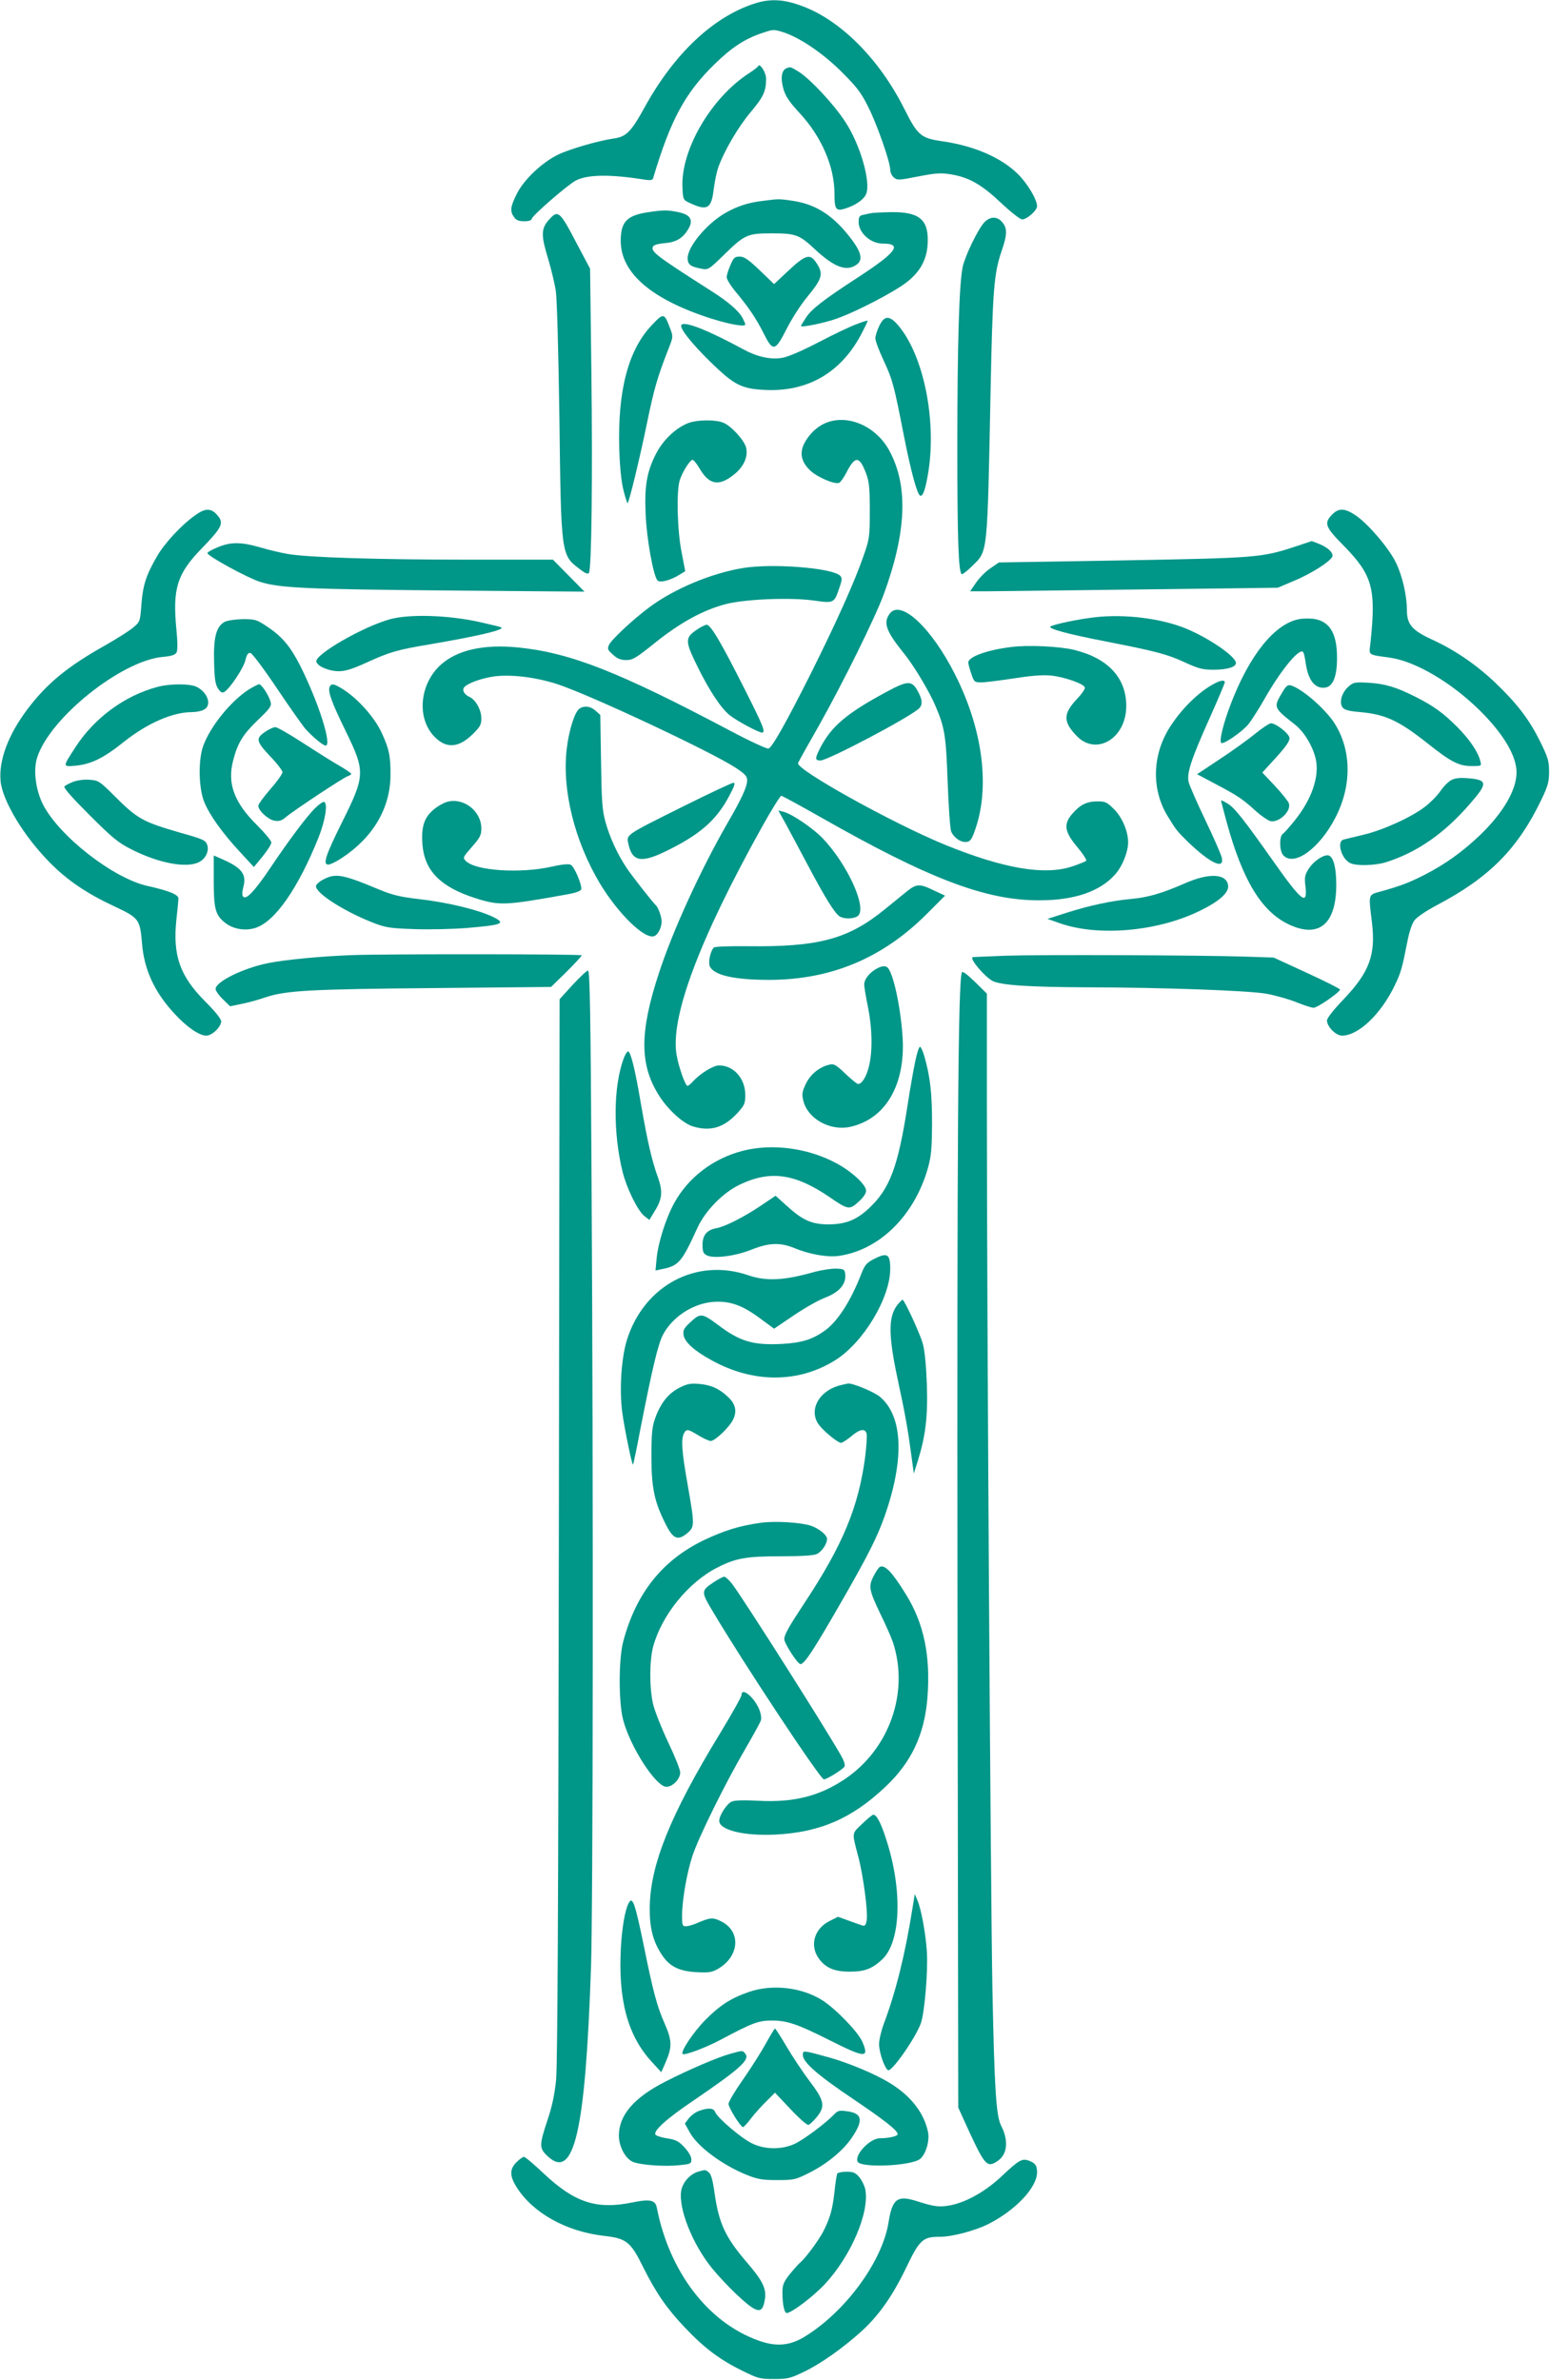 <?xml version="1.0" standalone="no"?>
<!DOCTYPE svg PUBLIC "-//W3C//DTD SVG 20010904//EN"
 "http://www.w3.org/TR/2001/REC-SVG-20010904/DTD/svg10.dtd">
<svg version="1.0" xmlns="http://www.w3.org/2000/svg"
 width="834pt" height="1280pt" viewBox="0 0 834 1280"
 preserveAspectRatio="xMidYMid meet">
<g transform="translate(0,1280) scale(0.1,-0.1)"
fill="#009688" stroke="none">
<path d="M4060 12781 c-223 -72 -433 -270 -592 -559 -72 -131 -99 -158 -166
-167 -83 -12 -235 -56 -300 -87 -87 -43 -183 -134 -221 -210 -35 -69 -38 -94
-15 -126 11 -16 25 -22 55 -22 24 0 39 5 40 13 1 16 195 185 239 207 64 32
186 33 367 4 32 -5 44 -3 47 7 94 315 172 459 331 614 91 89 162 136 255 167
59 20 63 21 113 5 89 -28 215 -113 318 -216 81 -81 103 -110 142 -189 48 -96
117 -294 117 -335 0 -13 8 -32 19 -41 18 -16 25 -16 132 5 97 19 123 20 177
11 96 -16 163 -54 268 -153 52 -49 103 -89 114 -89 26 0 80 48 80 71 0 36 -52
123 -104 174 -90 88 -236 151 -405 175 -117 17 -133 31 -206 176 -136 271
-349 482 -559 555 -95 34 -165 36 -246 10z"/>
<path d="M4079 12444 c-2 -5 -24 -22 -49 -38 -204 -132 -367 -412 -358 -613 3
-67 4 -68 38 -84 95 -45 118 -32 130 72 5 40 16 93 24 117 32 90 109 221 175
299 69 82 83 112 83 180 0 34 -35 87 -43 67z"/>
<path d="M4232 12433 c-27 -11 -33 -53 -17 -110 12 -42 32 -71 90 -134 116
-126 185 -286 185 -430 0 -86 8 -96 57 -81 57 18 102 49 114 80 25 65 -33 266
-113 387 -61 94 -185 226 -247 267 -47 29 -48 30 -69 21z"/>
<path d="M4100 11719 c-76 -9 -136 -29 -200 -66 -99 -58 -200 -180 -200 -241
0 -35 15 -46 73 -57 37 -7 40 -6 120 72 114 112 128 118 262 118 126 0 147 -8
229 -85 104 -97 170 -122 224 -84 35 24 28 63 -21 130 -97 131 -193 195 -322
214 -77 11 -73 11 -165 -1z"/>
<path d="M3490 11659 c-117 -17 -150 -51 -150 -155 0 -173 167 -316 492 -419
100 -31 178 -44 178 -30 0 4 -6 18 -14 34 -20 38 -77 88 -169 146 -296 189
-325 211 -314 238 3 9 26 16 62 19 63 5 100 27 129 77 28 48 12 76 -54 90 -57
12 -80 12 -160 0z"/>
<path d="M4685 11653 c-11 -2 -30 -6 -42 -9 -18 -3 -23 -11 -23 -38 0 -58 64
-116 129 -116 110 0 75 -47 -139 -186 -180 -117 -246 -168 -275 -215 -14 -21
-25 -40 -25 -42 0 -10 126 16 191 39 108 38 315 146 380 198 75 59 110 128
111 220 2 117 -49 157 -197 155 -49 -1 -99 -3 -110 -6z"/>
<path d="M2951 11615 c-40 -46 -40 -83 -1 -209 16 -54 35 -132 41 -174 6 -44
14 -333 19 -682 9 -733 9 -735 107 -809 32 -25 47 -31 52 -22 14 22 20 516 13
1081 l-7 555 -69 130 c-96 184 -103 189 -155 130z"/>
<path d="M5296 11604 c-34 -37 -103 -179 -116 -239 -19 -87 -29 -413 -29 -970
0 -489 6 -665 23 -683 4 -3 29 16 57 44 85 83 81 50 99 944 11 540 18 629 59
749 32 92 32 126 0 160 -27 29 -63 26 -93 -5z"/>
<path d="M3930 11374 c-11 -25 -20 -54 -20 -65 0 -11 22 -47 49 -79 70 -84
111 -145 151 -225 49 -98 61 -95 122 25 26 52 75 129 109 170 87 106 92 128
47 193 -31 43 -56 35 -144 -47 l-79 -74 -77 74 c-62 59 -84 74 -108 74 -27 0
-33 -6 -50 -46z"/>
<path d="M3507 11051 c-127 -133 -184 -353 -175 -665 3 -98 11 -176 23 -224
10 -39 20 -70 22 -68 9 9 64 236 104 429 38 186 56 248 119 409 22 56 22 59 6
101 -32 85 -35 86 -99 18z"/>
<path d="M4731 11047 c-12 -24 -21 -54 -21 -67 0 -13 20 -67 45 -120 48 -103
55 -130 109 -406 37 -187 70 -309 86 -319 15 -9 29 29 45 126 45 282 -26 629
-162 789 -47 55 -75 54 -102 -3z"/>
<path d="M4605 11055 c-33 -12 -125 -56 -205 -98 -91 -47 -164 -78 -194 -82
-62 -10 -135 7 -206 46 -192 104 -319 154 -334 131 -10 -17 53 -97 156 -198
128 -125 168 -145 292 -151 227 -12 405 89 515 290 23 44 41 80 39 82 -2 2
-30 -7 -63 -20z"/>
<path d="M3707 10526 c-68 -25 -139 -91 -178 -168 -49 -96 -62 -174 -55 -323
5 -132 42 -335 64 -357 14 -14 70 1 118 31 l31 19 -19 99 c-24 117 -29 327
-11 389 14 44 52 105 68 111 6 1 24 -20 40 -48 53 -90 107 -97 193 -24 46 40
67 90 57 136 -9 40 -79 117 -122 135 -41 18 -137 17 -186 0z"/>
<path d="M4440 10524 c-46 -20 -87 -60 -112 -108 -27 -53 -17 -100 31 -146 39
-37 131 -76 156 -67 8 4 25 28 39 55 47 92 70 91 106 -4 17 -46 20 -78 20
-202 0 -141 -2 -151 -34 -243 -49 -141 -144 -352 -282 -629 -136 -270 -208
-398 -229 -406 -8 -3 -103 41 -212 99 -598 316 -856 417 -1138 445 -183 18
-325 -14 -413 -93 -111 -100 -131 -277 -42 -379 65 -73 133 -72 211 3 42 41
49 53 49 87 0 46 -30 100 -64 116 -26 11 -40 34 -30 49 12 21 87 49 155 60 92
14 229 -2 349 -41 176 -58 821 -360 958 -449 51 -34 62 -45 62 -68 0 -35 -30
-100 -108 -234 -143 -249 -293 -576 -367 -804 -105 -319 -104 -495 4 -662 48
-74 128 -146 179 -161 95 -29 167 -7 240 72 38 42 42 50 42 98 0 88 -63 158
-141 158 -31 0 -103 -44 -143 -89 -11 -12 -23 -21 -27 -21 -11 0 -46 97 -58
164 -37 201 120 621 462 1234 50 89 95 162 101 162 5 0 102 -53 215 -117 582
-331 888 -447 1176 -445 187 0 325 48 406 140 39 45 69 120 69 172 0 59 -32
134 -75 177 -38 38 -47 43 -89 43 -57 0 -93 -17 -135 -65 -50 -57 -44 -98 25
-180 31 -37 53 -70 48 -75 -5 -4 -37 -17 -72 -29 -149 -51 -371 -13 -686 115
-283 116 -805 406 -792 440 3 8 53 98 112 201 130 231 300 575 349 706 122
333 133 581 32 770 -71 135 -227 203 -347 151z"/>
<path d="M1049 10028 c-73 -52 -163 -149 -203 -218 -59 -101 -77 -156 -85
-259 -7 -92 -7 -95 -43 -125 -19 -17 -89 -61 -154 -98 -201 -113 -312 -204
-416 -342 -103 -136 -155 -275 -145 -385 9 -107 126 -300 266 -441 94 -95 197
-165 347 -235 132 -62 137 -69 148 -197 11 -142 67 -264 175 -380 65 -71 133
-118 171 -118 31 0 80 47 80 77 0 13 -32 53 -85 106 -137 137 -176 248 -156
440 6 54 11 106 11 115 0 21 -54 42 -166 67 -185 41 -477 269 -563 439 -39 77
-53 185 -31 252 68 213 452 520 675 541 48 4 68 11 75 24 6 11 6 57 -1 126
-21 217 4 297 135 432 115 119 124 139 81 185 -32 34 -62 33 -116 -6z"/>
<path d="M7167 10032 c-44 -46 -37 -66 63 -167 155 -158 175 -230 144 -522 -8
-71 -19 -62 110 -81 135 -21 326 -133 477 -282 128 -126 198 -244 199 -333 0
-95 -70 -216 -196 -338 -97 -92 -185 -155 -299 -214 -85 -43 -124 -58 -237
-90 -67 -18 -65 -12 -46 -166 21 -174 -13 -267 -153 -414 -53 -55 -89 -101
-89 -113 0 -34 48 -82 81 -82 88 0 210 116 284 271 33 69 39 89 70 247 8 40
23 86 35 101 12 18 63 52 127 86 278 147 430 301 556 563 36 75 42 96 42 152
0 57 -6 76 -47 160 -59 119 -121 201 -237 313 -102 98 -219 179 -343 236 -110
50 -138 83 -138 159 0 81 -25 187 -60 258 -37 76 -148 206 -214 251 -60 41
-93 42 -129 5z"/>
<path d="M6965 9859 c-177 -58 -204 -60 -925 -73 l-665 -11 -44 -30 c-25 -16
-60 -51 -78 -77 l-33 -48 102 0 c57 1 429 5 828 10 l725 9 85 36 c100 41 210
113 210 136 0 21 -27 45 -73 64 -20 8 -38 15 -39 15 -2 -1 -43 -14 -93 -31z"/>
<path d="M1170 9856 c-30 -12 -54 -26 -54 -31 3 -17 214 -132 282 -154 107
-34 252 -40 1022 -47 l725 -6 -85 86 -85 86 -460 0 c-484 0 -867 12 -969 31
-34 6 -99 21 -146 35 -104 30 -159 30 -230 0z"/>
<path d="M3998 9745 c-171 -28 -371 -112 -504 -211 -89 -66 -204 -174 -217
-202 -10 -22 -8 -27 21 -53 24 -22 42 -29 72 -29 34 0 53 11 157 95 134 107
256 174 378 206 106 27 348 37 475 19 105 -15 109 -14 135 65 17 48 17 57 5
69 -44 42 -364 67 -522 41z"/>
<path d="M4786 9498 c-35 -49 -17 -95 80 -215 52 -64 135 -203 168 -281 50
-118 56 -159 65 -408 5 -131 13 -251 19 -266 14 -34 54 -61 84 -56 18 2 28 16
44 63 82 229 43 540 -106 835 -128 255 -296 411 -354 328z"/>
<path d="M2100 9470 c-144 -39 -405 -189 -398 -228 5 -25 67 -52 121 -52 35 0
73 12 146 45 129 59 167 70 346 100 257 44 397 77 383 90 -2 3 -58 16 -124 31
-168 36 -369 42 -474 14z"/>
<path d="M5890 9480 c-88 -10 -216 -37 -237 -49 -20 -11 91 -41 297 -81 267
-52 331 -69 422 -111 76 -35 99 -41 156 -41 74 0 122 14 122 36 0 35 -144 134
-270 186 -132 54 -330 79 -490 60z"/>
<path d="M6990 9470 c-130 -24 -265 -190 -366 -452 -42 -109 -66 -206 -52
-214 13 -8 113 61 147 103 15 19 54 80 86 136 86 151 181 267 205 252 5 -3 11
-29 15 -58 13 -95 50 -143 106 -135 41 6 63 60 63 157 1 135 -40 202 -129 213
-22 2 -56 2 -75 -2z"/>
<path d="M1208 9455 c-45 -25 -60 -85 -56 -217 2 -89 7 -120 21 -141 13 -20
22 -25 33 -19 29 16 103 126 114 170 8 32 15 43 28 40 9 -2 73 -87 142 -190
69 -103 139 -202 155 -220 40 -44 94 -88 107 -88 36 0 -38 233 -137 430 -53
104 -97 156 -176 209 -58 39 -66 41 -133 41 -42 -1 -82 -7 -98 -15z"/>
<path d="M3743 9409 c-57 -40 -56 -60 8 -190 64 -131 129 -230 177 -267 38
-30 154 -92 172 -92 21 0 7 35 -90 227 -131 260 -186 353 -208 353 -9 -1 -36
-14 -59 -31z"/>
<path d="M5440 9320 c-131 -16 -230 -53 -230 -83 0 -8 7 -34 16 -60 15 -45 17
-47 55 -47 21 0 98 10 171 21 88 14 155 20 199 16 71 -6 180 -44 186 -64 3 -7
-16 -35 -42 -62 -75 -80 -76 -122 -2 -199 106 -110 267 -13 267 161 0 152 -99
258 -282 302 -78 19 -251 27 -338 15z"/>
<path d="M6535 9124 c-86 -45 -181 -139 -245 -242 -91 -149 -94 -330 -7 -472
46 -75 50 -80 110 -139 119 -114 196 -150 181 -84 -3 16 -43 107 -89 203 -46
96 -87 190 -90 207 -9 47 15 121 111 335 46 103 84 192 84 198 0 14 -20 12
-55 -6z"/>
<path d="M4770 9079 c-216 -116 -299 -187 -359 -306 -27 -54 -26 -63 4 -63 39
0 470 227 528 278 23 20 21 49 -6 97 -31 56 -54 55 -167 -6z"/>
<path d="M7252 9104 c-34 -33 -47 -83 -28 -109 9 -13 35 -20 97 -25 137 -13
208 -47 369 -175 119 -94 161 -115 229 -115 53 0 53 0 46 27 -12 49 -58 117
-125 184 -75 75 -126 112 -225 162 -104 52 -161 69 -251 75 -78 4 -82 3 -112
-24z"/>
<path d="M845 9105 c-176 -47 -340 -169 -440 -325 -69 -107 -69 -104 3 -98 82
8 150 41 257 127 127 101 263 161 368 161 20 0 48 5 62 12 46 21 26 91 -35
123 -36 19 -146 19 -215 0z"/>
<path d="M1339 9092 c-99 -64 -209 -201 -246 -305 -27 -76 -24 -224 5 -298 28
-71 99 -170 195 -273 l73 -79 47 57 c26 32 47 65 47 75 0 9 -34 50 -75 91
-124 122 -163 225 -131 348 24 95 52 141 133 219 66 63 75 75 69 98 -9 34 -48
95 -62 95 -5 0 -30 -13 -55 -28z"/>
<path d="M1773 9104 c-9 -25 13 -85 88 -238 105 -216 105 -237 -22 -491 -88
-177 -103 -225 -73 -225 11 0 44 16 74 36 168 111 260 268 261 444 1 101 -7
142 -47 228 -37 81 -125 181 -204 232 -53 34 -68 37 -77 14z"/>
<path d="M6900 9077 c-49 -82 -49 -82 69 -175 50 -40 96 -118 111 -186 20 -94
-23 -218 -117 -333 -26 -32 -53 -63 -61 -68 -20 -16 -18 -92 3 -115 57 -62
192 34 278 198 92 174 90 367 -3 513 -50 77 -175 186 -235 203 -16 4 -25 -3
-45 -37z"/>
<path d="M3117 8988 c-26 -19 -57 -121 -68 -219 -25 -221 43 -492 178 -719 98
-163 240 -302 292 -285 21 6 41 46 41 80 0 23 -18 74 -30 85 -16 14 -131 161
-157 200 -50 74 -93 168 -115 249 -18 65 -21 112 -24 326 l-4 250 -26 23 c-28
25 -62 28 -87 10z"/>
<path d="M6754 8854 c-38 -31 -124 -93 -191 -137 l-122 -81 102 -54 c117 -62
143 -79 214 -144 29 -26 64 -50 78 -54 45 -11 114 53 100 95 -3 11 -37 53 -74
93 l-69 73 75 82 c54 60 74 89 71 105 -3 24 -72 77 -99 78 -9 0 -47 -25 -85
-56z"/>
<path d="M1436 8870 c-63 -40 -61 -54 19 -139 36 -37 65 -76 65 -84 0 -9 -29
-50 -65 -91 -36 -41 -65 -81 -65 -90 0 -26 53 -74 87 -80 25 -4 39 0 62 20 44
37 309 212 331 219 11 4 20 9 20 13 0 4 -33 26 -73 49 -40 23 -128 79 -196
123 -68 44 -131 80 -140 79 -9 0 -29 -9 -45 -19z"/>
<path d="M7808 8604 c-15 -8 -41 -34 -58 -59 -17 -25 -55 -63 -84 -85 -75 -57
-228 -126 -332 -150 -49 -12 -97 -23 -106 -26 -36 -11 -11 -101 35 -125 31
-17 132 -15 192 3 169 53 317 155 457 318 96 110 93 127 -22 135 -36 3 -65 -1
-82 -11z"/>
<path d="M396 8596 c-21 -8 -43 -19 -49 -25 -7 -7 36 -56 134 -154 122 -122
156 -150 224 -184 146 -75 298 -104 365 -70 37 18 56 60 45 93 -9 25 -22 31
-140 64 -208 60 -235 75 -361 201 -77 77 -85 82 -130 85 -28 3 -66 -2 -88 -10z"/>
<path d="M3678 8464 c-319 -159 -309 -152 -296 -206 20 -91 68 -100 195 -39
186 90 276 167 346 299 29 54 35 72 23 72 -8 0 -129 -57 -268 -126z"/>
<path d="M2408 8488 c-20 -5 -55 -25 -77 -44 -50 -43 -65 -93 -58 -187 12
-141 97 -227 283 -287 133 -42 159 -41 502 21 36 6 66 17 69 25 7 20 -36 123
-56 133 -10 6 -50 2 -106 -11 -170 -37 -406 -21 -458 31 -18 18 -17 20 32 76
44 50 51 64 51 99 0 93 -94 167 -182 144z"/>
<path d="M6570 8495 c0 -3 13 -53 29 -112 86 -316 188 -485 336 -555 162 -76
255 2 255 214 0 99 -18 158 -47 158 -30 0 -79 -36 -103 -75 -19 -31 -22 -45
-16 -90 13 -109 -19 -85 -170 129 -166 235 -212 293 -250 315 -18 11 -34 18
-34 16z"/>
<path d="M1695 8453 c-43 -42 -141 -172 -242 -323 -81 -120 -127 -170 -144
-153 -7 7 -7 22 0 51 19 69 -7 104 -111 150 l-48 21 0 -135 c0 -154 9 -187 64
-229 43 -33 108 -43 162 -25 105 35 229 214 338 486 36 91 51 183 30 191 -6 2
-28 -13 -49 -34z"/>
<path d="M4223 8378 c19 -35 74 -137 122 -228 98 -185 149 -266 175 -280 26
-14 73 -12 95 3 54 40 -55 280 -191 421 -53 54 -164 129 -208 140 l-28 7 35
-63z"/>
<path d="M1738 8069 c-21 -11 -38 -27 -38 -35 0 -40 159 -140 316 -200 60 -23
89 -27 214 -31 80 -3 206 0 280 6 190 16 212 24 150 56 -76 39 -244 81 -403
99 -102 12 -145 22 -215 51 -201 84 -237 90 -304 54z"/>
<path d="M6375 8049 c-124 -54 -196 -75 -290 -84 -102 -9 -224 -35 -349 -75
l-100 -32 68 -24 c207 -72 524 -44 751 67 105 51 158 98 153 136 -7 65 -102
70 -233 12z"/>
<path d="M4882 8008 c-22 -18 -77 -63 -123 -100 -197 -160 -356 -202 -742
-197 -93 1 -171 -2 -176 -7 -20 -21 -32 -83 -21 -103 24 -47 134 -71 318 -71
331 0 610 116 847 353 l100 100 -60 28 c-76 37 -93 36 -143 -3z"/>
<path d="M1890 7663 c-163 -6 -360 -25 -448 -43 -134 -27 -282 -100 -282 -139
0 -9 17 -34 39 -55 l39 -38 58 12 c33 6 92 22 132 36 111 37 238 44 917 50
l620 6 83 81 c45 45 82 85 82 89 0 7 -1056 8 -1240 1z"/>
<path d="M5415 7660 c-99 -4 -181 -7 -182 -8 -16 -10 66 -106 108 -128 46 -23
200 -33 514 -34 398 -1 853 -17 955 -34 47 -8 119 -28 162 -45 42 -17 85 -31
96 -31 21 0 142 84 142 98 0 4 -80 45 -179 90 l-178 82 -149 5 c-255 8 -1100
11 -1289 5z"/>
<path d="M4722 7593 c-40 -20 -72 -58 -72 -88 0 -13 9 -67 20 -120 23 -113 26
-235 6 -318 -13 -56 -38 -97 -59 -97 -6 0 -36 25 -68 55 -50 48 -62 55 -86 49
-54 -12 -104 -53 -128 -105 -20 -43 -21 -55 -12 -91 24 -95 142 -161 249 -139
194 41 303 230 284 491 -12 170 -54 353 -84 369 -12 7 -28 5 -50 -6z"/>
<path d="M3081 7503 l-70 -77 -4 -2851 c-3 -2034 -7 -2882 -15 -2963 -8 -78
-22 -144 -47 -217 -44 -133 -44 -149 1 -191 143 -135 204 133 234 1016 11 331
13 2588 3 4228 -5 897 -9 1132 -19 1132 -7 0 -44 -35 -83 -77z"/>
<path d="M5176 7571 c-21 -34 -27 -920 -24 -3420 l4 -2686 61 -134 c84 -180
96 -192 154 -151 50 36 56 109 16 187 -27 52 -36 189 -47 728 -10 522 -30
3667 -30 4755 l0 606 -64 63 c-38 37 -66 59 -70 52z"/>
<path d="M4926 7098 c-9 -40 -28 -147 -42 -238 -52 -337 -96 -454 -210 -560
-67 -62 -124 -84 -214 -85 -92 0 -140 21 -227 100 l-60 54 -83 -56 c-92 -61
-188 -110 -237 -119 -50 -9 -73 -38 -73 -89 0 -35 4 -47 22 -56 37 -20 154 -5
241 30 96 38 156 40 235 7 74 -31 174 -49 232 -41 220 30 408 214 482 470 19
68 22 104 23 245 0 161 -10 249 -41 358 -8 28 -19 52 -24 52 -5 0 -16 -33 -24
-72z"/>
<path d="M3356 7108 c-56 -151 -58 -399 -6 -611 23 -90 81 -209 118 -238 l26
-20 29 48 c40 63 44 105 18 178 -34 94 -57 196 -91 390 -32 189 -54 280 -69
290 -5 3 -16 -14 -25 -37z"/>
<path d="M3994 6610 c-157 -41 -291 -143 -366 -280 -45 -81 -87 -214 -95 -299
l-6 -64 33 7 c92 18 108 37 192 221 42 93 140 193 231 235 163 77 295 58 480
-68 100 -69 108 -70 156 -26 26 23 41 45 41 60 0 33 -80 106 -164 150 -153 81
-345 105 -502 64z"/>
<path d="M4699 6027 c-36 -19 -47 -32 -65 -79 -56 -145 -128 -257 -198 -306
-67 -47 -123 -64 -229 -70 -154 -8 -225 13 -342 101 -87 65 -96 66 -148 18
-37 -34 -43 -45 -39 -71 6 -38 57 -85 153 -137 223 -123 467 -122 664 2 151
95 295 335 295 491 0 81 -16 90 -91 51z"/>
<path d="M4385 5960 c-166 -47 -260 -52 -358 -19 -278 96 -560 -53 -653 -345
-31 -98 -42 -269 -26 -391 12 -90 53 -287 58 -282 2 2 20 86 39 188 65 331 96
462 123 512 51 95 160 166 268 175 88 7 157 -17 250 -86 l79 -58 105 71 c58
39 134 83 170 96 75 29 113 72 108 124 -3 28 -6 30 -48 32 -25 1 -76 -7 -115
-17z"/>
<path d="M4837 5792 c-58 -64 -60 -160 -8 -405 42 -195 55 -268 75 -417 l13
-95 22 70 c41 132 54 236 48 410 -4 103 -11 181 -22 219 -14 52 -99 236 -109
236 -1 0 -10 -8 -19 -18z"/>
<path d="M3653 5335 c-58 -30 -101 -84 -130 -169 -14 -40 -18 -82 -18 -196 0
-168 15 -244 73 -360 43 -88 68 -99 121 -55 39 34 39 43 1 260 -32 180 -36
244 -20 276 14 25 21 24 78 -11 27 -16 57 -30 66 -30 23 0 101 74 121 116 21
45 13 83 -28 121 -46 44 -92 65 -156 70 -47 4 -65 0 -108 -22z"/>
<path d="M4523 5350 c-117 -28 -176 -137 -115 -215 29 -37 101 -95 117 -95 7
0 32 16 55 35 47 40 75 44 83 14 3 -11 -1 -68 -8 -126 -36 -269 -120 -472
-325 -782 -89 -135 -110 -173 -110 -197 0 -23 72 -134 87 -134 22 0 73 78 243
375 124 217 170 309 209 418 109 309 100 542 -26 646 -32 26 -146 73 -170 70
-4 -1 -22 -4 -40 -9z"/>
<path d="M4093 4610 c-115 -16 -198 -42 -309 -95 -220 -107 -361 -283 -430
-541 -26 -95 -26 -331 -1 -424 39 -148 177 -360 233 -360 33 0 74 42 74 77 0
15 -29 88 -65 163 -35 74 -72 167 -81 205 -20 87 -20 231 0 308 46 170 190
348 347 427 98 50 155 60 341 60 108 0 176 4 193 12 26 12 55 54 55 81 0 21
-41 55 -86 71 -53 18 -193 27 -271 16z"/>
<path d="M4733 4372 c-6 -4 -21 -26 -33 -50 -28 -54 -24 -75 39 -206 27 -55
57 -123 66 -150 88 -269 -20 -574 -260 -735 -138 -92 -275 -126 -465 -116 -72
4 -125 3 -142 -4 -26 -10 -68 -74 -68 -104 0 -49 131 -82 300 -74 242 12 413
86 594 257 140 132 210 280 226 478 18 226 -19 404 -118 561 -73 118 -113 159
-139 143z"/>
<path d="M3841 4291 c-70 -47 -70 -50 -5 -159 167 -281 578 -902 597 -902 15
0 102 53 111 69 4 6 -1 25 -10 43 -49 96 -539 868 -596 941 -16 20 -35 37 -41
37 -7 0 -32 -13 -56 -29z"/>
<path d="M3990 3684 c0 -9 -52 -102 -116 -207 -268 -439 -376 -708 -378 -937
-1 -111 18 -182 65 -253 42 -64 93 -89 189 -94 64 -3 81 -1 115 19 114 67 123
201 16 254 -46 23 -59 22 -133 -10 -21 -9 -47 -16 -58 -16 -18 0 -20 6 -20 58
0 81 26 232 56 321 32 99 181 399 282 571 43 74 82 145 86 157 4 12 0 38 -9
60 -28 66 -95 121 -95 77z"/>
<path d="M4639 2991 c-57 -55 -56 -43 -21 -176 27 -102 54 -304 45 -345 -4
-23 -10 -30 -22 -26 -9 3 -42 14 -74 26 l-58 21 -46 -23 c-81 -41 -107 -129
-59 -199 36 -52 86 -74 171 -73 78 0 119 16 173 67 99 94 109 370 22 639 -29
93 -53 138 -71 138 -5 0 -32 -22 -60 -49z"/>
<path d="M4910 2539 c-40 -253 -91 -455 -154 -622 -14 -37 -26 -87 -26 -111 0
-44 29 -128 48 -140 19 -12 149 174 177 253 20 57 39 282 32 386 -7 101 -30
226 -51 276 l-14 32 -12 -74z"/>
<path d="M3382 2563 c-19 -36 -35 -130 -41 -233 -16 -283 35 -476 164 -617
l53 -58 22 50 c37 84 37 119 -3 210 -41 92 -63 173 -112 416 -49 238 -62 274
-83 232z"/>
<path d="M4030 2087 c-96 -33 -157 -72 -235 -151 -65 -66 -134 -170 -122 -183
10 -9 129 36 207 78 165 88 201 102 270 102 83 1 141 -19 310 -104 197 -99
218 -100 180 -10 -24 54 -144 178 -217 224 -110 69 -268 87 -393 44z"/>
<path d="M4120 1808 c-25 -45 -80 -132 -122 -192 -43 -61 -78 -120 -78 -131 0
-21 65 -125 78 -125 4 0 24 21 44 48 20 26 57 67 83 92 l45 45 84 -89 c46 -49
89 -87 96 -84 8 2 27 21 44 41 48 59 42 89 -37 193 -37 49 -93 133 -124 186
-32 54 -60 98 -63 98 -3 0 -25 -37 -50 -82z"/>
<path d="M3932 1755 c-69 -19 -222 -84 -353 -151 -167 -85 -249 -180 -249
-289 0 -62 37 -129 80 -144 47 -16 170 -24 244 -16 62 6 66 8 66 31 0 15 -15
41 -37 65 -31 33 -47 41 -91 48 -29 4 -58 13 -64 19 -18 18 56 86 211 190 243
166 298 215 271 247 -15 18 -11 18 -78 0z"/>
<path d="M4320 1747 c0 -38 80 -108 266 -233 169 -114 244 -172 244 -192 0
-11 -47 -22 -95 -22 -53 0 -136 -86 -121 -125 13 -36 284 -25 336 13 30 23 52
94 44 142 -20 104 -93 199 -208 268 -78 48 -220 107 -323 136 -145 40 -143 40
-143 13z"/>
<path d="M3761 1447 c-19 -7 -43 -25 -55 -40 l-21 -28 25 -45 c40 -76 171
-175 305 -230 60 -24 84 -29 165 -29 91 0 100 2 170 37 96 47 186 121 232 189
65 95 59 133 -24 144 -41 6 -50 4 -70 -17 -47 -49 -167 -138 -214 -159 -71
-32 -163 -30 -231 5 -58 29 -184 137 -195 167 -8 22 -37 24 -87 6z"/>
<path d="M2779 1171 c-38 -38 -37 -74 1 -135 89 -139 267 -238 470 -261 121
-14 143 -31 211 -169 69 -138 127 -222 223 -323 103 -109 186 -172 305 -231
89 -44 99 -47 175 -47 74 0 88 3 166 41 87 42 204 125 300 211 95 85 169 189
242 339 76 159 92 174 185 174 66 0 187 32 260 68 148 75 263 197 263 279 0
36 -9 49 -43 62 -37 14 -54 5 -147 -83 -85 -80 -186 -138 -273 -156 -62 -12
-88 -9 -185 22 -104 33 -131 12 -151 -114 -34 -213 -235 -485 -456 -618 -79
-47 -152 -52 -247 -17 -270 98 -477 370 -544 714 -8 41 -38 47 -130 28 -193
-40 -311 -2 -478 155 -53 50 -100 90 -107 90 -6 0 -24 -13 -40 -29z"/>
<path d="M3756 1120 c-39 -12 -73 -46 -87 -87 -26 -81 39 -267 144 -409 52
-70 174 -194 229 -231 47 -32 64 -21 74 43 8 55 -13 99 -98 197 -115 134 -150
209 -173 371 -10 72 -19 104 -32 113 -19 15 -17 14 -57 3z"/>
<path d="M4505 1110 c-3 -6 -10 -50 -15 -98 -10 -92 -23 -140 -60 -213 -25
-48 -97 -146 -126 -169 -9 -8 -35 -37 -56 -63 -32 -41 -38 -56 -38 -97 0 -63
10 -110 23 -110 26 0 143 89 205 155 141 152 241 385 218 509 -4 20 -18 49
-32 66 -21 25 -33 30 -69 30 -24 0 -47 -5 -50 -10z"/>
</g>
</svg>
